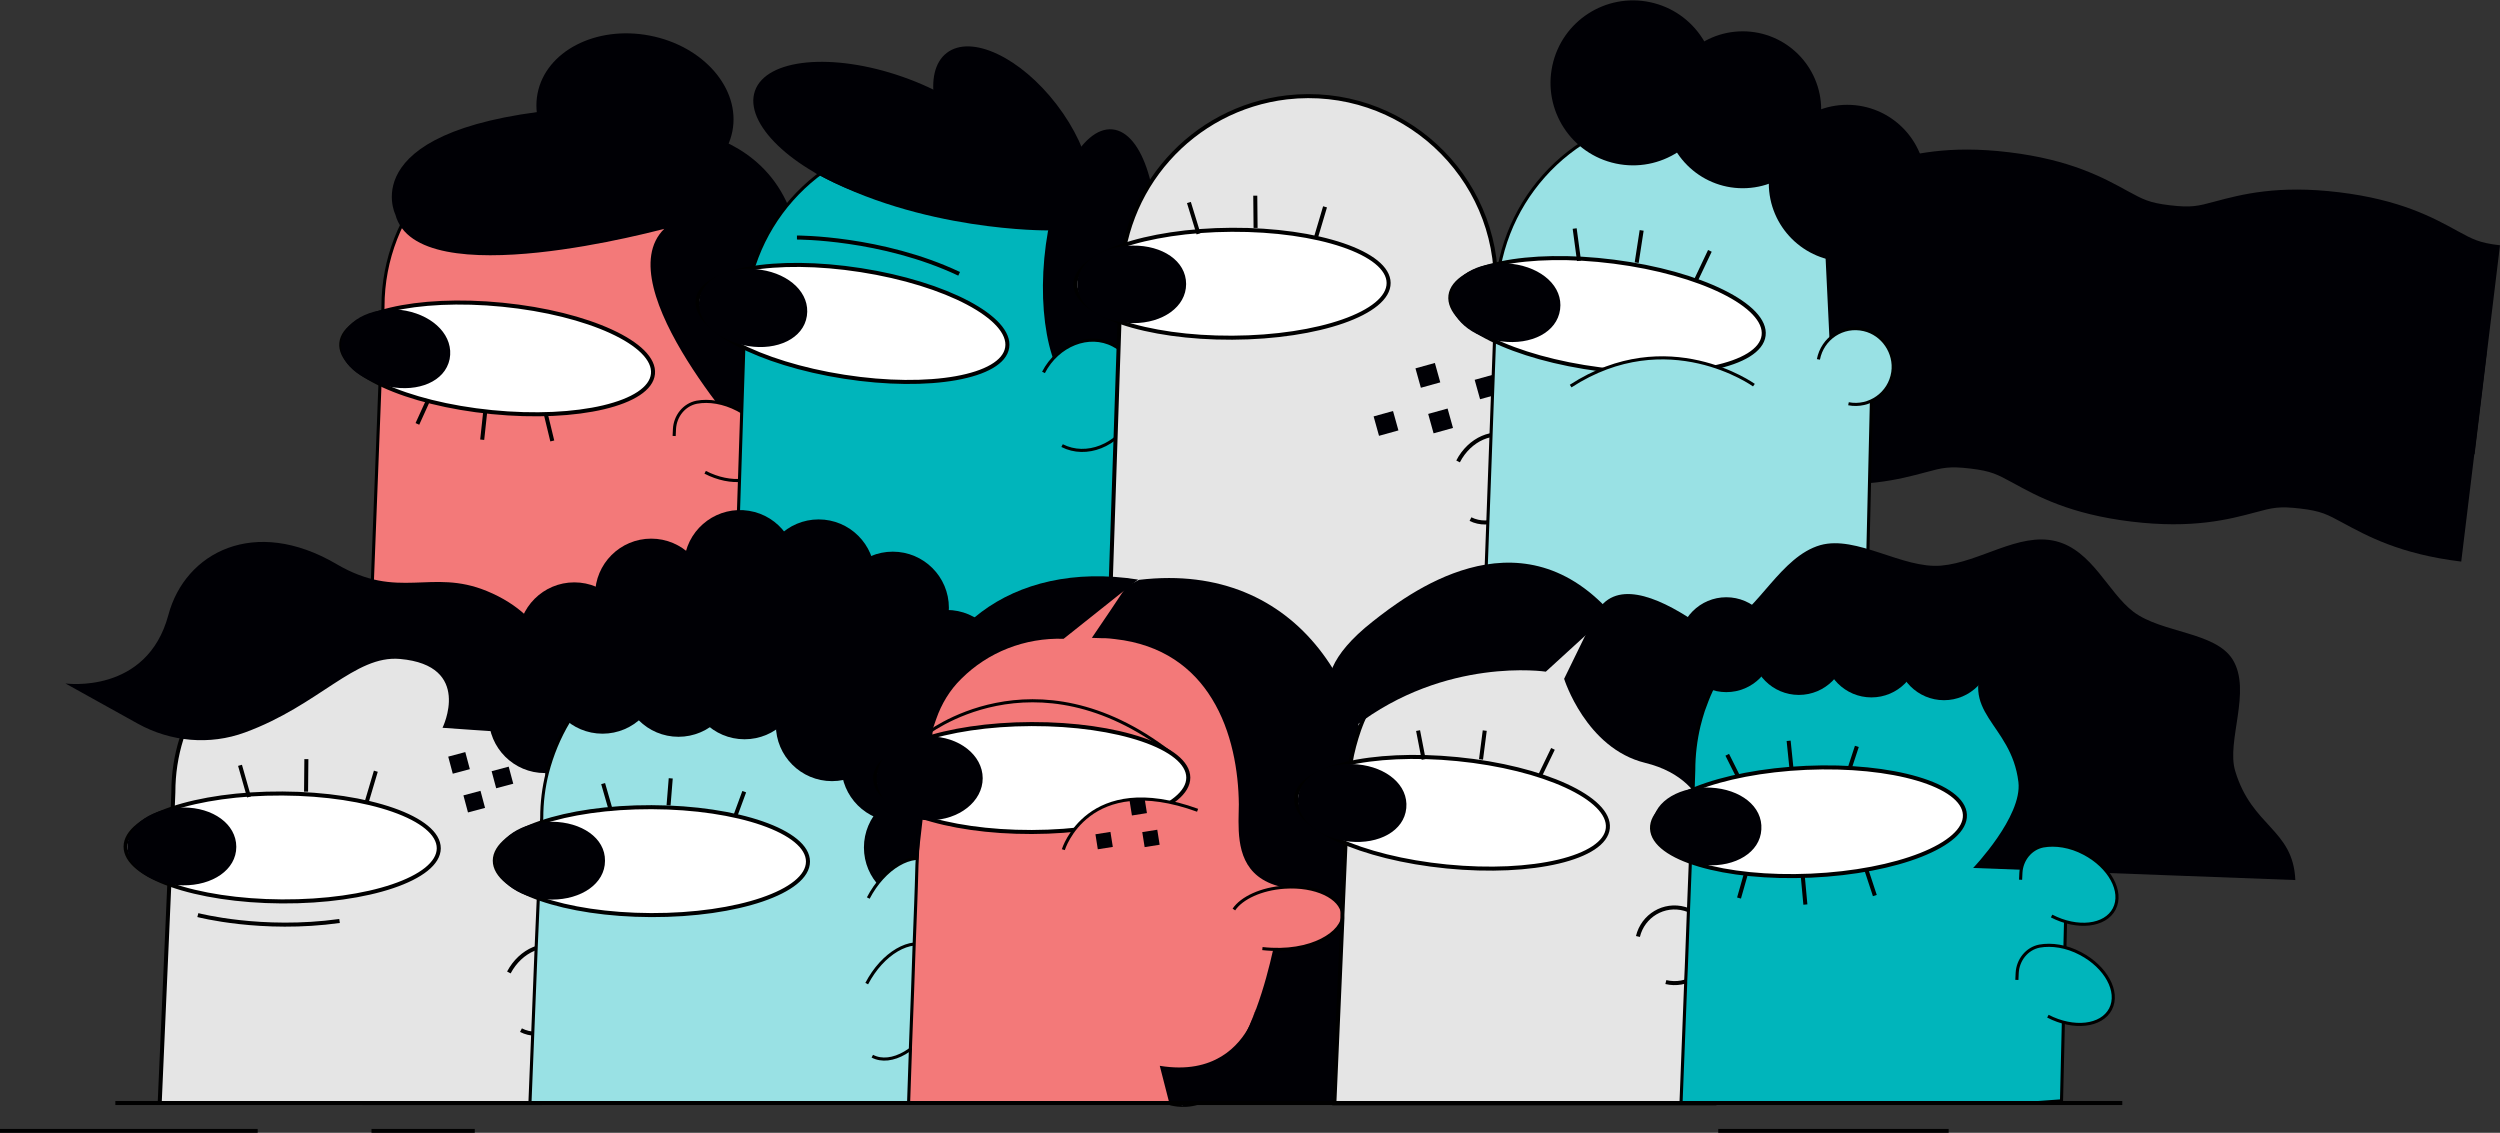 <svg xmlns="http://www.w3.org/2000/svg" xmlns:xlink="http://www.w3.org/1999/xlink" id="Capa_1" x="0px" y="0px" viewBox="0 0 806.2 365.3" style="enable-background:new 0 0 806.2 365.3;" xml:space="preserve"><rect x="0" y="0" width="806.2" height="365.3" fill="#333333" stroke="none"/><style type="text/css">	.st0{fill:#F37979;stroke:#000000;stroke-miterlimit:10;}	.st1{fill:#FFFFFF;stroke:#000000;stroke-width:1.3;stroke-miterlimit:10;}	.st2{fill:none;stroke:#000000;stroke-width:1.3;stroke-miterlimit:10;}	.st3{fill:#000005;}	.st4{fill:#00B5BB;stroke:#000000;stroke-miterlimit:10;}	.st5{fill:#FFFFFF;stroke:#000000;stroke-width:1.3;stroke-miterlimit:10;}	.st6{fill:#E5E5E5;stroke:#000000;stroke-width:1.3;stroke-miterlimit:10;}	.st7{fill:#FFFFFF;stroke:#000000;stroke-width:1.3;stroke-miterlimit:10;}	.st8{fill:#FFFFFF;stroke:#000000;stroke-width:1.3;stroke-miterlimit:10;}	.st9{fill:#99E1E4;stroke:#000000;stroke-miterlimit:10;}	.st10{fill:#FFFFFF;stroke:#000000;stroke-width:1.3;stroke-miterlimit:10;}	.st11{fill:#FFFFFF;stroke:#000000;stroke-width:1.3;stroke-miterlimit:10;}	.st12{fill:#FFFFFF;stroke:#000000;stroke-width:1.3;stroke-miterlimit:10;}	.st13{fill:#FFFFFF;}</style><g id="a"></g><g id="b">	<g id="c">		<g>			<g>				<g>					<path class="st0" d="M242,205.6l2.4-104.5c1.4-36.9-30.4-66.4-67.1-62.3l0,0c-30.6,3.4-53.8,29.3-53.8,60.1L119,215.4"></path>					<g>						<g>															<ellipse transform="matrix(9.879942e-02 -0.995 0.995 9.879942e-02 29.46 263.66)" class="st1" cx="160.3" cy="115.6" rx="17.4" ry="50.5"></ellipse>							<line class="st2" x1="156.5" y1="132.5" x2="155.5" y2="141.8"></line>							<line class="st2" x1="138.1" y1="129" x2="134.6" y2="136.7"></line>							<line class="st2" x1="176" y1="133.5" x2="178.1" y2="142.2"></line>						</g>						<path class="st3" d="M145,115.8c-1.5,7.3-10.2,10.7-19.4,8.9c-9.2-1.9-17-7.7-15.5-14.9c1.5-7.3,11.6-11.4,20.8-9.6       C140.1,102,146.4,108.5,145,115.8L145,115.8z"></path>					</g>				</g>				<path class="st3" d="M127.5,69.2c0,0-14.4-28.9,58.8-34.4c0,0,7.1,7.8,32.4,6.8c0,0,69.1,3.9,24.5,103.1c0,0-47.9-52.3-29-70.9     C214.2,73.7,134.6,95.8,127.5,69.2L127.5,69.2z"></path>				<path class="st0" d="M227.4,152.3c8.3,4.3,17.3,3.3,20.2-2.3s-1.5-13.6-9.7-17.9c-4.6-2.4-9.3-3.1-13.2-2.4     c-4.1,0.8-7,4.5-7.2,8.7l-0.1,2.2"></path>									<ellipse transform="matrix(0.189 -0.982 0.982 0.189 130.412 230.481)" class="st3" cx="204.8" cy="36.3" rx="25.2" ry="32"></ellipse>			</g>			<g>				<path class="st3" d="M360.5,171.1c0,0,40.1-74.9,12.5-95.7L366.6,90l-8.5,42.7L360.5,171.1L360.5,171.1z"></path>				<g>					<path class="st4" d="M236.3,221.4l3.8-116.5C240,74,263,48,293.6,44.4l0,0c36.7-4.3,68.6,25,67.5,61.9l-1.7,104.5"></path>					<g>													<ellipse transform="matrix(0.154 -0.988 0.988 0.154 129.634 359.755)" class="st5" cx="274.8" cy="104.2" rx="17.4" ry="50.5"></ellipse>						<path class="st3" d="M260.2,101.9c-1.1,7.3-9.6,11.2-18.9,9.7s-16.9-7.7-15.8-15S236,85.5,245.4,87       C254.7,88.4,261.3,94.6,260.2,101.9z"></path>						<path class="st2" d="M257,76.6c0,0,27.3-0.1,52.3,11.7"></path>					</g>				</g>									<ellipse transform="matrix(0.33 -0.944 0.944 0.33 149.542 297.659)" class="st3" cx="284.3" cy="43.5" rx="20" ry="43.4"></ellipse>									<ellipse transform="matrix(0.794 -0.608 0.608 0.794 40.002 207.625)" class="st3" cx="326.5" cy="44.8" rx="18" ry="34.8"></ellipse>									<ellipse transform="matrix(9.271745e-02 -0.996 0.996 9.271745e-02 237.05 430.338)" class="st3" cx="354.7" cy="85.1" rx="43.4" ry="18"></ellipse>				<path class="st3" d="M338,74.3c0,0-41.1,0.5-75.4-18.7l41.6-7.9l39,14L338,74.3z"></path>				<path class="st4" d="M336.5,120.1c4.6-8.9,14.7-12.9,22.5-8.8c7.9,4,10.6,14.5,6,23.5c-4.6,8.9-14.7,12.9-22.5,8.9"></path>			</g>			<g>				<path class="st6" d="M357.5,208.3l3.9-116.5C361.3,61,384.4,35,415,31.4l0,0c36.7-4.2,68.6,25.1,67.4,62l-2.2,178.1"></path>				<path class="st6" d="M470.2,148.8c3.7-7.2,11.5-10.6,17.5-7.6c5.9,3.1,7.8,11.4,4,18.6c-3.7,7.2-11.5,10.6-17.5,7.6"></path>				<g>											<ellipse transform="matrix(1 -4.886844e-03 4.886844e-03 1 -0.442 1.943)" class="st7" cx="397.3" cy="91.5" rx="50.5" ry="17.4"></ellipse>					<path class="st3" d="M382.5,91.6c0,7.4-7.6,12.6-17,12.6s-18-5-18.1-12.4s8.5-12.6,17.9-12.6C374.8,79.1,382.5,84.1,382.5,91.6      z"></path>					<line class="st2" x1="404.8" y1="63.1" x2="404.9" y2="73.5"></line>					<line class="st2" x1="427.3" y1="66.7" x2="424.3" y2="76.8"></line>					<line class="st2" x1="383.4" y1="65.3" x2="386.5" y2="75.4"></line>				</g>				<g>											<rect x="476.5" y="121.5" transform="matrix(0.963 -0.268 0.268 0.963 -15.88 133.184)" class="st3" width="6.5" height="6.5"></rect>											<rect x="461.5" y="132.5" transform="matrix(0.963 -0.268 0.268 0.963 -19.375 129.569)" class="st3" width="6.5" height="6.5"></rect>											<rect x="457.4" y="117.8" transform="matrix(0.963 -0.268 0.268 0.963 -15.587 127.929)" class="st3" width="6.5" height="6.5"></rect>											<rect x="443.9" y="133.3" transform="matrix(0.963 -0.268 0.268 0.963 -20.237 124.881)" class="st3" width="6.5" height="6.5"></rect>				</g>			</g>			<g>				<g>					<path class="st6" d="M176.8,258.3l-0.2,6.2v0.5l-0.7,24.9l0,0v0.4l-0.4,14.8l-0.7,25.3l-0.1,2.8l-0.6,22.5H51.5l3.1-70.6V285      l1.1-24.3v-0.1l0.2-5.1c0-6,0.9-11.8,2.6-17.2c6.9-22.7,26.8-40,51.5-42.6l0,0c3.3-0.3,6.5-0.4,9.7-0.2      c14.9,0.8,28.4,7,38.6,16.8c1.9,1.8,3.6,3.7,5.2,5.7c4.5,5.6,8,12,10.3,18.9c1.3,4,2.2,8.1,2.7,12.4l0,0      C176.8,252.2,176.9,255.3,176.8,258.3L176.8,258.3z"></path>					<path class="st6" d="M164.1,313.6c3.8-7.2,11.6-10.5,17.6-7.4c5.9,3.1,7.6,11.5,3.9,18.6c-3.8,7.2-11.6,10.5-17.6,7.4"></path>					<g>													<ellipse transform="matrix(5.584932e-03 -1 1 5.584932e-03 -182.713 362.764)" class="st8" cx="91" cy="273.2" rx="17.4" ry="50.5"></ellipse>						<path class="st3" d="M76.2,273.1c0,7.4-7.7,12.5-17.2,12.4c-9.4,0-18-5.2-17.9-12.6s8.7-12.5,18.1-12.5S76.2,265.7,76.2,273.1       L76.2,273.1z"></path>						<line class="st2" x1="98.8" y1="244.8" x2="98.7" y2="255.3"></line>						<line class="st2" x1="121.2" y1="248.7" x2="118.2" y2="258.8"></line>						<line class="st2" x1="77.4" y1="246.8" x2="80.3" y2="257"></line>					</g>				</g>									<rect x="150.1" y="255.7" transform="matrix(0.966 -0.258 0.258 0.966 -61.523 48.215)" class="st3" width="5.7" height="5.7"></rect>									<rect x="159.2" y="247.9" transform="matrix(0.966 -0.258 0.258 0.966 -59.206 50.299)" class="st3" width="5.7" height="5.7"></rect>									<rect x="145.2" y="243.2" transform="matrix(0.966 -0.258 0.258 0.966 -58.468 46.532)" class="st3" width="5.7" height="5.7"></rect>				<path class="st6" d="M63.8,295.1c0,0,20.6,5.4,45.7,1.9"></path>				<path class="st2" d="M184.7,323.1c0.8,0.6,1.5,1.2,2.2,1.9c4.3,4.4,5.7,9.9,3.1,12.5c-2.6,2.5-8.1,1.1-12.4-3.2     c-4.3-4.4-5.7-9.9-3.1-12.5"></path>				<path class="st3" d="M44.5,233.4l-23.4-13c0,0,26.3,3.7,33.2-22.1c5.4-20.2,27.8-31.9,54.2-16.4c20.1,11.8,30.5,1.3,48.5,8.7     c20.2,8.3,27.3,26.4,18.5,46.4l-32.8-2.3c0,0,9.9-20.1-13.7-22.2c-14.6-1.3-26,14.9-50,23.7C67.6,240.4,55,239.2,44.5,233.4     L44.5,233.4z"></path>			</g>			<g>				<g>					<path class="st3" d="M793.7,181.1l8.2-67.4c-6.8-0.8-8.7-1.9-13.7-4.6c-7.8-4.3-18.4-10.1-38.2-12.5s-31.5,0.7-40.1,3      c-5.5,1.5-7.6,2-14.4,1.2c-6.8-0.8-8.7-1.9-13.7-4.6c-7.8-4.3-18.4-10.1-38.2-12.5s-31.5,0.7-40.1,3c-5.5,1.5-7.6,2-14.4,1.2      l-8.2,67.4c19.8,2.4,31.5-0.7,40.1-3c5.5-1.5,7.6-2,14.4-1.2c6.8,0.8,8.7,1.9,13.7,4.6c7.8,4.3,18.4,10.1,38.2,12.5      s31.5-0.7,40.1-3c5.5-1.5,7.6-2,14.4-1.2s8.7,1.9,13.7,4.6C763.3,172.8,773.9,178.7,793.7,181.1L793.7,181.1z"></path>					<path class="st3" d="M798,146.5l8.2-67.4c-6.8-0.8-8.7-1.9-13.7-4.6c-7.8-4.3-18.4-10.1-38.2-12.5s-31.5,0.7-40.1,3      c-5.5,1.5-7.6,2-14.4,1.2c-6.8-0.8-8.7-1.9-13.7-4.6c-7.8-4.3-18.4-10.1-38.2-12.5s-31.5,0.7-40.1,3c-5.5,1.5-7.6,2-14.4,1.2      l-8.2,67.4c19.8,2.4,31.5-0.7,40.1-3c5.5-1.5,7.6-2,14.4-1.2c6.8,0.8,8.7,1.9,13.7,4.6c7.8,4.3,18.4,10.1,38.2,12.5      c19.8,2.4,31.5-0.7,40.1-3c5.5-1.5,7.6-2,14.4-1.2c6.8,0.8,8.7,1.9,13.7,4.6C767.6,138.3,778.2,144.1,798,146.5z"></path>				</g>				<g>					<path class="st9" d="M478.1,214.7l4.3-117.3c0-31,23.2-57.2,54.1-60.6l0,0c36.9-4.2,69,25.5,67.7,62.6l-3.5,149.1"></path>					<g>													<ellipse transform="matrix(0.127 -0.992 0.992 0.127 351.576 602.591)" class="st10" cx="517.9" cy="101.7" rx="17.5" ry="50.9"></ellipse>						<path class="st3" d="M503.1,99.8c-1,7.4-9.3,11.5-18.8,10.3c-9.4-1.2-17.2-7.3-16.3-14.7c1-7.4,10.3-11.5,19.7-10.3       C497.2,86.3,504.1,92.4,503.1,99.8z"></path>						<line class="st2" x1="529.4" y1="74.3" x2="527.8" y2="84.7"></line>						<line class="st2" x1="551.4" y1="80.9" x2="546.8" y2="90.6"></line>						<line class="st2" x1="507.8" y1="73.7" x2="509.2" y2="84.1"></line>					</g>				</g>				<g>					<circle class="st3" cx="562" cy="35.4" r="25.3"></circle>					<circle class="st3" cx="595.7" cy="59.1" r="25.3"></circle>											<ellipse transform="matrix(0.208 -0.978 0.978 0.208 391.103 536.011)" class="st3" cx="526.4" cy="26.6" rx="26.6" ry="26.6"></ellipse>					<polygon class="st3" points="588.2,72.5 590.3,116.2 607.1,116.3 605.4,82.4      "></polygon>				</g>				<path class="st9" d="M586.4,115.9c1.3-6.8,7.9-11.2,14.7-9.6c6.1,1.4,10.2,7.5,9.3,13.7c-1,6.9-7.6,11.5-14.3,10.2"></path>				<path class="st9" d="M565.6,124.2c0,0-27.8-20-59.1,0.3"></path>			</g>			<g>				<circle class="st3" cx="301.8" cy="302.6" r="18.1"></circle>				<circle class="st3" cx="317.3" cy="285.1" r="18.1"></circle>				<circle class="st3" cx="323.3" cy="262.6" r="18.1"></circle>				<circle class="st3" cx="175.7" cy="231.2" r="18.1"></circle>				<g>					<path class="st9" d="M295.6,263.9v0.1c0,0.8,0,1.6,0,2.4l-0.1,5.2l-0.1,5.2l0,0l-0.2,8.9l-0.1,5.5l-0.3,13.2l-0.2,6l0,0      l-0.2,8.5l-0.5,18.6v0.7l0,0l-0.4,17.4H170.9l0.9-22.4l1.1-27.6l0.7-16v-0.1l0,0l1-24.3l0,0v-0.1l0.1-1.3c0-5,0.6-9.9,1.8-14.6      l0,0c1.5-5.8,3.8-11.4,6.8-16.4c2.1-3.5,4.5-6.7,7.2-9.7c0.3-0.3,0.6-0.6,0.9-0.9c3-3.2,6.4-6,10.1-8.5l0.1-0.1      c1.8-1.2,3.7-2.3,5.7-3.4c0.3-0.2,0.6-0.3,1-0.5l0,0c0.5-0.2,1-0.5,1.4-0.7c0.9-0.4,1.9-0.8,2.8-1.2l0,0c3.2-1.3,6.4-2.3,9.9-3      l0,0c1.9-0.4,3.7-0.7,5.6-0.9l0,0c0.2,0,0.4,0,0.5-0.1c1.5-0.1,2.9-0.3,4.4-0.3h0.1c0.7,0,1.4,0,2.1,0c0.6,0,1.1,0,1.7,0      c1.7,0,3.4,0.2,5.1,0.4l0,0c1.3,0.1,2.5,0.3,3.8,0.6c1.6,0.3,3.2,0.6,4.7,1l0,0c3.2,0.8,6.2,1.9,9.2,3.2      c0.6,0.3,1.2,0.6,1.8,0.8c3.7,1.8,7.2,4,10.4,6.4l0,0c0.9,0.7,1.7,1.3,2.5,2c1,0.9,2.1,1.8,3,2.8c0.5,0.5,1,1,1.5,1.5      c0.6,0.6,1.1,1.2,1.7,1.9c1.4,1.6,2.8,3.4,4,5.2c0.6,0.8,1.1,1.6,1.6,2.4c1.5,2.4,2.8,4.9,4,7.4c0.1,0.1,0.1,0.3,0.2,0.5      c0.2,0.5,0.4,0.9,0.6,1.4c0.3,0.9,0.7,1.7,1,2.6c1.3,3.7,2.3,7.6,2.9,11.6c0.4,2.4,0.6,4.9,0.6,7.5      C295.6,263.2,295.6,263.5,295.6,263.9L295.6,263.9z"></path>					<g>													<ellipse transform="matrix(3.141577e-03 -1 1 3.141577e-03 -68.303 486.824)" class="st11" cx="210" cy="277.7" rx="17.4" ry="50.5"></ellipse>						<path class="st3" d="M195.1,277.6c0,7.4-7.7,12.5-17.1,12.5c-9.4,0-18-5.1-18-12.6s8.6-12.5,18.1-12.5       C187.5,265.1,195.2,270.2,195.1,277.6L195.1,277.6z"></path>						<line class="st2" x1="216.3" y1="251" x2="215.6" y2="259.7"></line>						<line class="st2" x1="240" y1="255.3" x2="237.1" y2="263.2"></line>						<line class="st2" x1="194.5" y1="252.7" x2="197" y2="261.4"></line>					</g>				</g>				<circle class="st3" cx="218.8" cy="219.5" r="18.1"></circle>				<circle class="st3" cx="194.3" cy="218.5" r="18.1"></circle>				<ellipse class="st3" cx="240.1" cy="220.3" rx="18.1" ry="18.1"></ellipse>				<circle class="st3" cx="268.3" cy="233.8" r="18.1"></circle>				<circle class="st3" cx="289.4" cy="246.9" r="18.1"></circle>				<circle class="st3" cx="185.2" cy="205.9" r="18.1"></circle>				<circle class="st3" cx="210" cy="191.8" r="18.1"></circle>				<circle class="st3" cx="248.6" cy="194.5" r="18.1"></circle>				<circle class="st3" cx="278.8" cy="204.3" r="18.1"></circle>				<circle class="st3" cx="298.6" cy="226.8" r="18.1"></circle>				<circle class="st3" cx="300.4" cy="254.3" r="18.1"></circle>				<circle class="st3" cx="260.2" cy="215.4" r="18.1"></circle>				<circle class="st3" cx="223.9" cy="203.1" r="18.1"></circle>				<circle class="st3" cx="296.7" cy="273.3" r="18.1"></circle>				<circle class="st3" cx="315.2" cy="264.3" r="18.1"></circle>				<circle class="st3" cx="316.2" cy="240" r="18.1"></circle>				<circle class="st3" cx="305.3" cy="214.8" r="18.1"></circle>				<circle class="st3" cx="287.9" cy="196" r="18.1"></circle>				<circle class="st3" cx="264" cy="185.6" r="18.1"></circle>									<ellipse transform="matrix(0.16 -0.987 0.987 0.16 20.222 388.969)" class="st3" cx="238.7" cy="182.6" rx="18.1" ry="18.1"></ellipse>				<path class="st9" d="M280,289.6c5.1-9.8,14.2-15.1,20.3-11.9s6.9,13.7,1.8,23.4c-5.1,9.8-14.2,15.1-20.3,11.9"></path>				<path class="st9" d="M279.5,317.2c5.1-9.8,14.2-15.1,20.3-11.9s6.9,13.7,1.8,23.4c-5.1,9.8-14.2,15.1-20.3,11.9"></path>			</g>			<g>				<g>					<path class="st0" d="M417.7,253l-0.7,33.1l-0.4,19.9l-1,49.8h-29.4c-5.1,1.5-9.2,0-9.2,0l0,0h-84l0.6-17.4l0,0v-0.7l0.7-18.5      l0.3-8.8l0.2-5.8l0.5-13.1l0.2-5.8l0,0l0.2-6.8l0,0l0.1-1.9l0.2-5l0.3-7.7v-0.6v-0.5l0.3-7.8l0.1-4.1c0-2.1,0.1-4.2,0.3-6.3      c0.2-2.2,0.6-4.4,1-6.5l0,0c0,0,0,0,0-0.1l0,0l0,0c0-0.2,0.1-0.4,0.1-0.6c0-0.2,0.1-0.3,0.1-0.5c0-0.1,0-0.1,0-0.2      c0.1-0.2,0.1-0.4,0.2-0.7c0.3-1.3,0.7-2.6,1.1-3.9c0-0.1,0-0.2,0.1-0.2c0,0,0,0,0-0.1c2-6.1,5-11.8,8.7-16.9      c0.5-0.8,1.1-1.5,1.7-2.2c2.8-3.4,5.9-6.6,9.4-9.3c8.6-6.9,19.2-11.5,30.9-12.8c2.6-0.7,5.2-1.2,7.7-1.5c0.5-0.1,1-0.1,1.5-0.1      c1.1-0.1,2.3-0.2,3.4-0.2c0.2,0,0.3,0,0.5,0s0.5,0,0.7,0c26.2,0.4,47.2,23.1,52.3,49.7C417.5,243.4,417.9,248.2,417.7,253      L417.7,253z"></path>					<path class="st0" d="M298.2,237.1c0,0,35.1-28.4,79.2,5.6"></path>					<g>													<ellipse transform="matrix(1 -2.792501e-03 2.792501e-03 1 -0.699 0.93)" class="st11" cx="332.7" cy="250.9" rx="50.5" ry="17.4"></ellipse>													<ellipse transform="matrix(1 -2.792501e-03 2.792501e-03 1 -0.7 0.838)" class="st3" cx="299.8" cy="251" rx="17.1" ry="13.5"></ellipse>					</g>				</g>				<path class="st3" d="M442.7,270.7c0,0.1,0,0.2,0,0.3c0,0.9-0.1,0.2-0.1,0c0-0.1,0-0.1-0.1,0c0,0.1,0,0.3-0.1,0.7     c-0.1,0.9-0.1,1.9-0.2,3c-0.9,13.9-2.9,49.8-1.4,81h-53.6c0.1-0.1,0.3-0.3,0.4-0.5c6.8-7.5,11.7-16.1,15.4-24.7     c0.8-1.8,1.4-3.5,2.1-5.2l0,0l0,0c2.5-6.8,4.2-13.4,5.5-19.2c2.3-11,2.6-19,2.6-20V286c-12.7-3-13.8-13-13.8-21.2     c0-2,0.1-3.8,0.1-5.4c-0.1-10.6-2.2-23.6-8.7-34.1l0,0c-6-9.8-15.9-17.5-31.2-19.2c-0.6-0.1-1.2-0.1-1.8-0.2     c-0.9-0.1-1.7-0.1-2.6-0.1l-3.1-0.1l6.1-9l1.6-2.4l0,0l2-3l0,0l1.5-2.1v-0.1l3.8-2l0.1-0.1c3.4-0.4,6.6-0.6,9.8-0.6     c24,0,41.8,11.5,52.8,29.2c3.4,5.5,6.2,11.6,8.3,18.1c0.2,0.5,0.3,1,0.5,1.5c1,3.2,1.8,6.5,2.4,9.9c0.1,0.7,0.2,1.3,0.4,2     c0.3,1.6,0.5,3.1,0.7,4.7l0,0C442.6,257.9,442.9,264.2,442.7,270.7L442.7,270.7z"></path>				<path class="st3" d="M404.1,328.2l-2.8,8.2c-3.3,11.9-8.8,17-13.7,18.9c-0.4,0.2-0.9,0.3-1.3,0.5c-5.1,1.5-9.2,0-9.2,0l0,0     l-3.1-12.1c17.6,2.9,25.7-6.6,29-13C403.4,329.7,403.8,328.9,404.1,328.2L404.1,328.2z"></path>				<path class="st3" d="M405,325.4c0,0.2-0.3,1.3-1,2.8L405,325.4z"></path>				<path class="st0" d="M407.1,305.9c16.1,1.8,26.3-5.5,25.9-11s-8.8-9.5-18.8-8.8c-7.5,0.5-13.8,3.5-16.3,7.2"></path>				<path class="st3" d="M300.9,234.8l-5.3,46.2l0.5-43.8c1.1-32.7,29.6-56.8,70.9-50.3l0,0L343,206l0,0c-12.5-0.4-24.4,4.3-33,12.9     c-3.7,3.6-6.4,8.1-8.1,13L300.9,234.8L300.9,234.8z"></path>				<path class="st0" d="M342.9,274c0,0,7.8-25.6,43.3-12.7"></path>									<rect x="353.5" y="268.6" transform="matrix(0.988 -0.156 0.156 0.988 -37.904 58.806)" class="st3" width="4.9" height="4.9"></rect>									<rect x="364.5" y="257.7" transform="matrix(0.988 -0.156 0.156 0.988 -36.071 60.389)" class="st3" width="4.9" height="4.9"></rect>									<rect x="368.6" y="267.9" transform="matrix(0.988 -0.156 0.156 0.988 -37.613 61.152)" class="st3" width="4.9" height="4.9"></rect>			</g>			<g>				<g>					<path class="st6" d="M555.6,258.3l-0.1,3.7l-0.5,16.8v1.8l-0.7,24.6l-0.7,25.3l-0.1,2.8l-0.6,22.5H430.3l2.6-59.7l0,0V295l0,0      l1-23v-0.6l0.7-15.8c0-2.4,0.2-4.8,0.5-7.1l0,0c0.1-0.7,0.2-1.3,0.3-2c0-0.1,0-0.2,0.1-0.4c0.6-3.7,1.6-7.3,2.8-10.8      c0.3-0.9,0.7-1.8,1-2.6c7-16.8,21.4-29.9,39.4-34.9c0.8-0.2,1.6-0.4,2.4-0.6c2.5-0.6,5.1-1.1,7.8-1.3c2.2-0.2,4.3-0.3,6.4-0.3      c6.6,0,13,1.1,19,3.1c1,0.3,2,0.7,3,1.1c14,5.5,25.5,16.1,32.2,29.5c1,2,1.8,4,2.6,6.1c1.9,5.2,3.1,10.8,3.5,16.6      c0.1,1,0.1,1.9,0.1,2.9C555.7,255.8,555.7,257.1,555.6,258.3L555.6,258.3z"></path>					<path class="st6" d="M542.9,313.6c3.8-7.2,11.7-10.5,17.6-7.4c5.9,3.1,7.6,11.5,3.8,18.6c-3.8,7.2-11.7,10.5-17.6,7.4"></path>					<g>													<ellipse transform="matrix(9.827367e-02 -0.995 0.995 9.827367e-02 161.535 702.317)" class="st12" cx="468.3" cy="262" rx="17.4" ry="50.5"></ellipse>						<path class="st3" d="M453.5,260.6c-0.7,7.4-8.9,11.7-18.2,10.8s-17.4-6.8-16.7-14.2s9.8-11.6,19.2-10.7       S454.2,253.2,453.5,260.6L453.5,260.6z"></path>						<line class="st2" x1="478.8" y1="235.6" x2="477.6" y2="244.9"></line>						<line class="st2" x1="500.8" y1="241.5" x2="496.6" y2="250.2"></line>						<line class="st2" x1="457.3" y1="235.6" x2="459.1" y2="244.9"></line>					</g>				</g>									<rect x="548.3" y="249.9" transform="matrix(0.966 -0.258 0.258 0.966 -46.639 150.874)" class="st3" width="6.5" height="6.5"></rect>									<rect x="538" y="263.5" transform="matrix(0.966 -0.258 0.258 0.966 -50.496 148.676)" class="st3" width="6.5" height="6.5"></rect>				<path class="st2" d="M563.5,323.1c0.8,0.6,1.5,1.2,2.2,1.9c4.3,4.4,5.7,9.9,3.1,12.5c-2.6,2.5-8.2,1.1-12.5-3.2     c-4.3-4.4-5.7-9.9-3.1-12.5"></path>				<path class="st3" d="M519.4,197.5c-30.1-33.5-66-5.5-76.7,2.9c-28.5,22.4-5.8,33.9-5.8,33.9c29.3-22.6,61.6-17.7,61.6-17.7     L519.4,197.5L519.4,197.5z"></path>				<path class="st3" d="M504.4,218.9c0,0,7,22.4,26.1,27.1c24.1,5.9,21.2,28,21.2,28l17.7-54.4c0,0-43.2-44.2-54.8-21.6     L504.4,218.9L504.4,218.9z"></path>			</g>			<path class="st6" d="M528.2,302c1.6-6.7,8.4-10.8,15.1-8.9c6,1.7,9.9,7.9,8.7,14.1c-1.3,6.8-8.1,11.1-14.8,9.5"></path>			<g>				<g>					<path class="st4" d="M667.2,250.6l-0.5,22.6l-0.2,7.9l-0.4,16.1l-0.2,8.3l-0.5,24l0,0l-0.6,25.5l-8.2,0.6H542.1l1.5-38.6l0,0      v-0.6l0.2-4.4l0.7-18.6l0.6-15.3V278l0.9-23l0,0v-0.2v-0.4l0.2-6c0-4.9,0.6-9.8,1.7-14.4c0.4-1.7,0.9-3.3,1.4-4.9      c0.8-2.2,1.6-4.4,2.6-6.5c2-4.3,4.5-8.3,7.5-11.9c1.8-2.3,3.8-4.5,6-6.5l0,0c0.8-0.7,1.6-1.4,2.4-2.1c0.7-0.6,1.4-1.1,2.1-1.7      c3.5-2.6,7.2-4.9,11.2-6.8l0,0c5.8-2.7,12.2-4.5,18.8-5.3c0.7-0.1,1.4-0.1,2-0.2c1.6-0.1,3.2-0.2,4.7-0.2      C640.6,187.9,668.4,215.9,667.2,250.6L667.2,250.6z"></path>					<g>						<g>															<ellipse transform="matrix(0.999 -4.449164e-02 4.449164e-02 0.999 -11.213 26.21)" class="st1" cx="583.2" cy="265" rx="50.5" ry="17.4"></ellipse>							<line class="st2" x1="576.8" y1="238.9" x2="577.7" y2="247.7"></line>							<line class="st2" x1="581.3" y1="281.9" x2="582.2" y2="291.7"></line>							<line class="st2" x1="598.8" y1="240.7" x2="596.5" y2="247.7"></line>							<line class="st2" x1="563.1" y1="281.5" x2="560.8" y2="289.6"></line>							<line class="st2" x1="557" y1="243.4" x2="560.6" y2="250.6"></line>							<line class="st2" x1="601.9" y1="280.6" x2="604.6" y2="288.8"></line>						</g>						<path class="st3" d="M568,267.5c-0.4,7.4-8.4,12.1-17.8,11.5s-17.6-6-17.2-13.5c0.4-7.4,9.3-12.1,18.7-11.5       C561.2,254.5,568.5,260,568,267.5L568,267.5z"></path>					</g>				</g>				<circle class="st3" cx="556.7" cy="207.9" r="15.3"></circle>				<circle class="st3" cx="580.1" cy="208.8" r="15.3"></circle>				<circle class="st3" cx="603.5" cy="209.6" r="15.3"></circle>				<circle class="st3" cx="626.9" cy="210.5" r="15.3"></circle>				<path class="st3" d="M740.2,283.8c-0.7-16.5-14-17.1-19.4-35.2c-2.9-9.6,5.4-25.8-0.8-35.9c-5.6-9-22.8-8.5-32-15.4     c-8.2-6.2-13.3-19.9-25.1-22.8c-11.9-2.9-24.4,6.8-36.9,7.9c-12.4,1.1-27.3-9.9-39-6.6c-12.8,3.7-20.1,21.2-30.3,25.7l82.7,3     l1.7,6.8c-10.3,18.7,7.5,21.6,9.8,40.9c1.3,11.1-14.6,27.7-14.6,27.7L740.2,283.8L740.2,283.8z"></path>				<path class="st4" d="M661.6,295.4c8.3,4.3,17.3,3.3,20.2-2.3c2.9-5.6-1.5-13.6-9.7-17.9c-4.5-2.4-9.3-3.1-13.2-2.4     c-4.1,0.8-7,4.5-7.2,8.7l-0.1,2.2"></path>				<path class="st4" d="M660.4,327.7c8.3,4.3,17.3,3.3,20.2-2.3c2.9-5.6-1.5-13.6-9.7-17.9c-4.5-2.4-9.3-3.1-13.2-2.4     c-4.1,0.8-7,4.5-7.2,8.7l-0.1,2.2"></path>			</g>			<path class="st13" d="M386.3,355.7c-5.1,1.5-9.2,0-9.2,0l0,0H386.3z"></path>			<polyline class="st2" points="684.4,355.7 656.6,355.7 552.8,355.7 542.1,355.7 440.7,355.7 430.3,355.7 418,355.7 417.9,355.7     415.7,355.7 387.1,355.7 386.3,355.7 377,355.7 293.2,355.7 293.1,355.7 174,355.7 170.8,355.7 51.5,355.7 37.2,355.7    "></polyline>			<line class="st2" x1="83.1" y1="364.7" x2="0" y2="364.7"></line>			<line class="st2" x1="153.1" y1="364.7" x2="119.8" y2="364.7"></line>			<line class="st2" x1="628.4" y1="364.7" x2="554.1" y2="364.7"></line>		</g>	</g></g></svg>